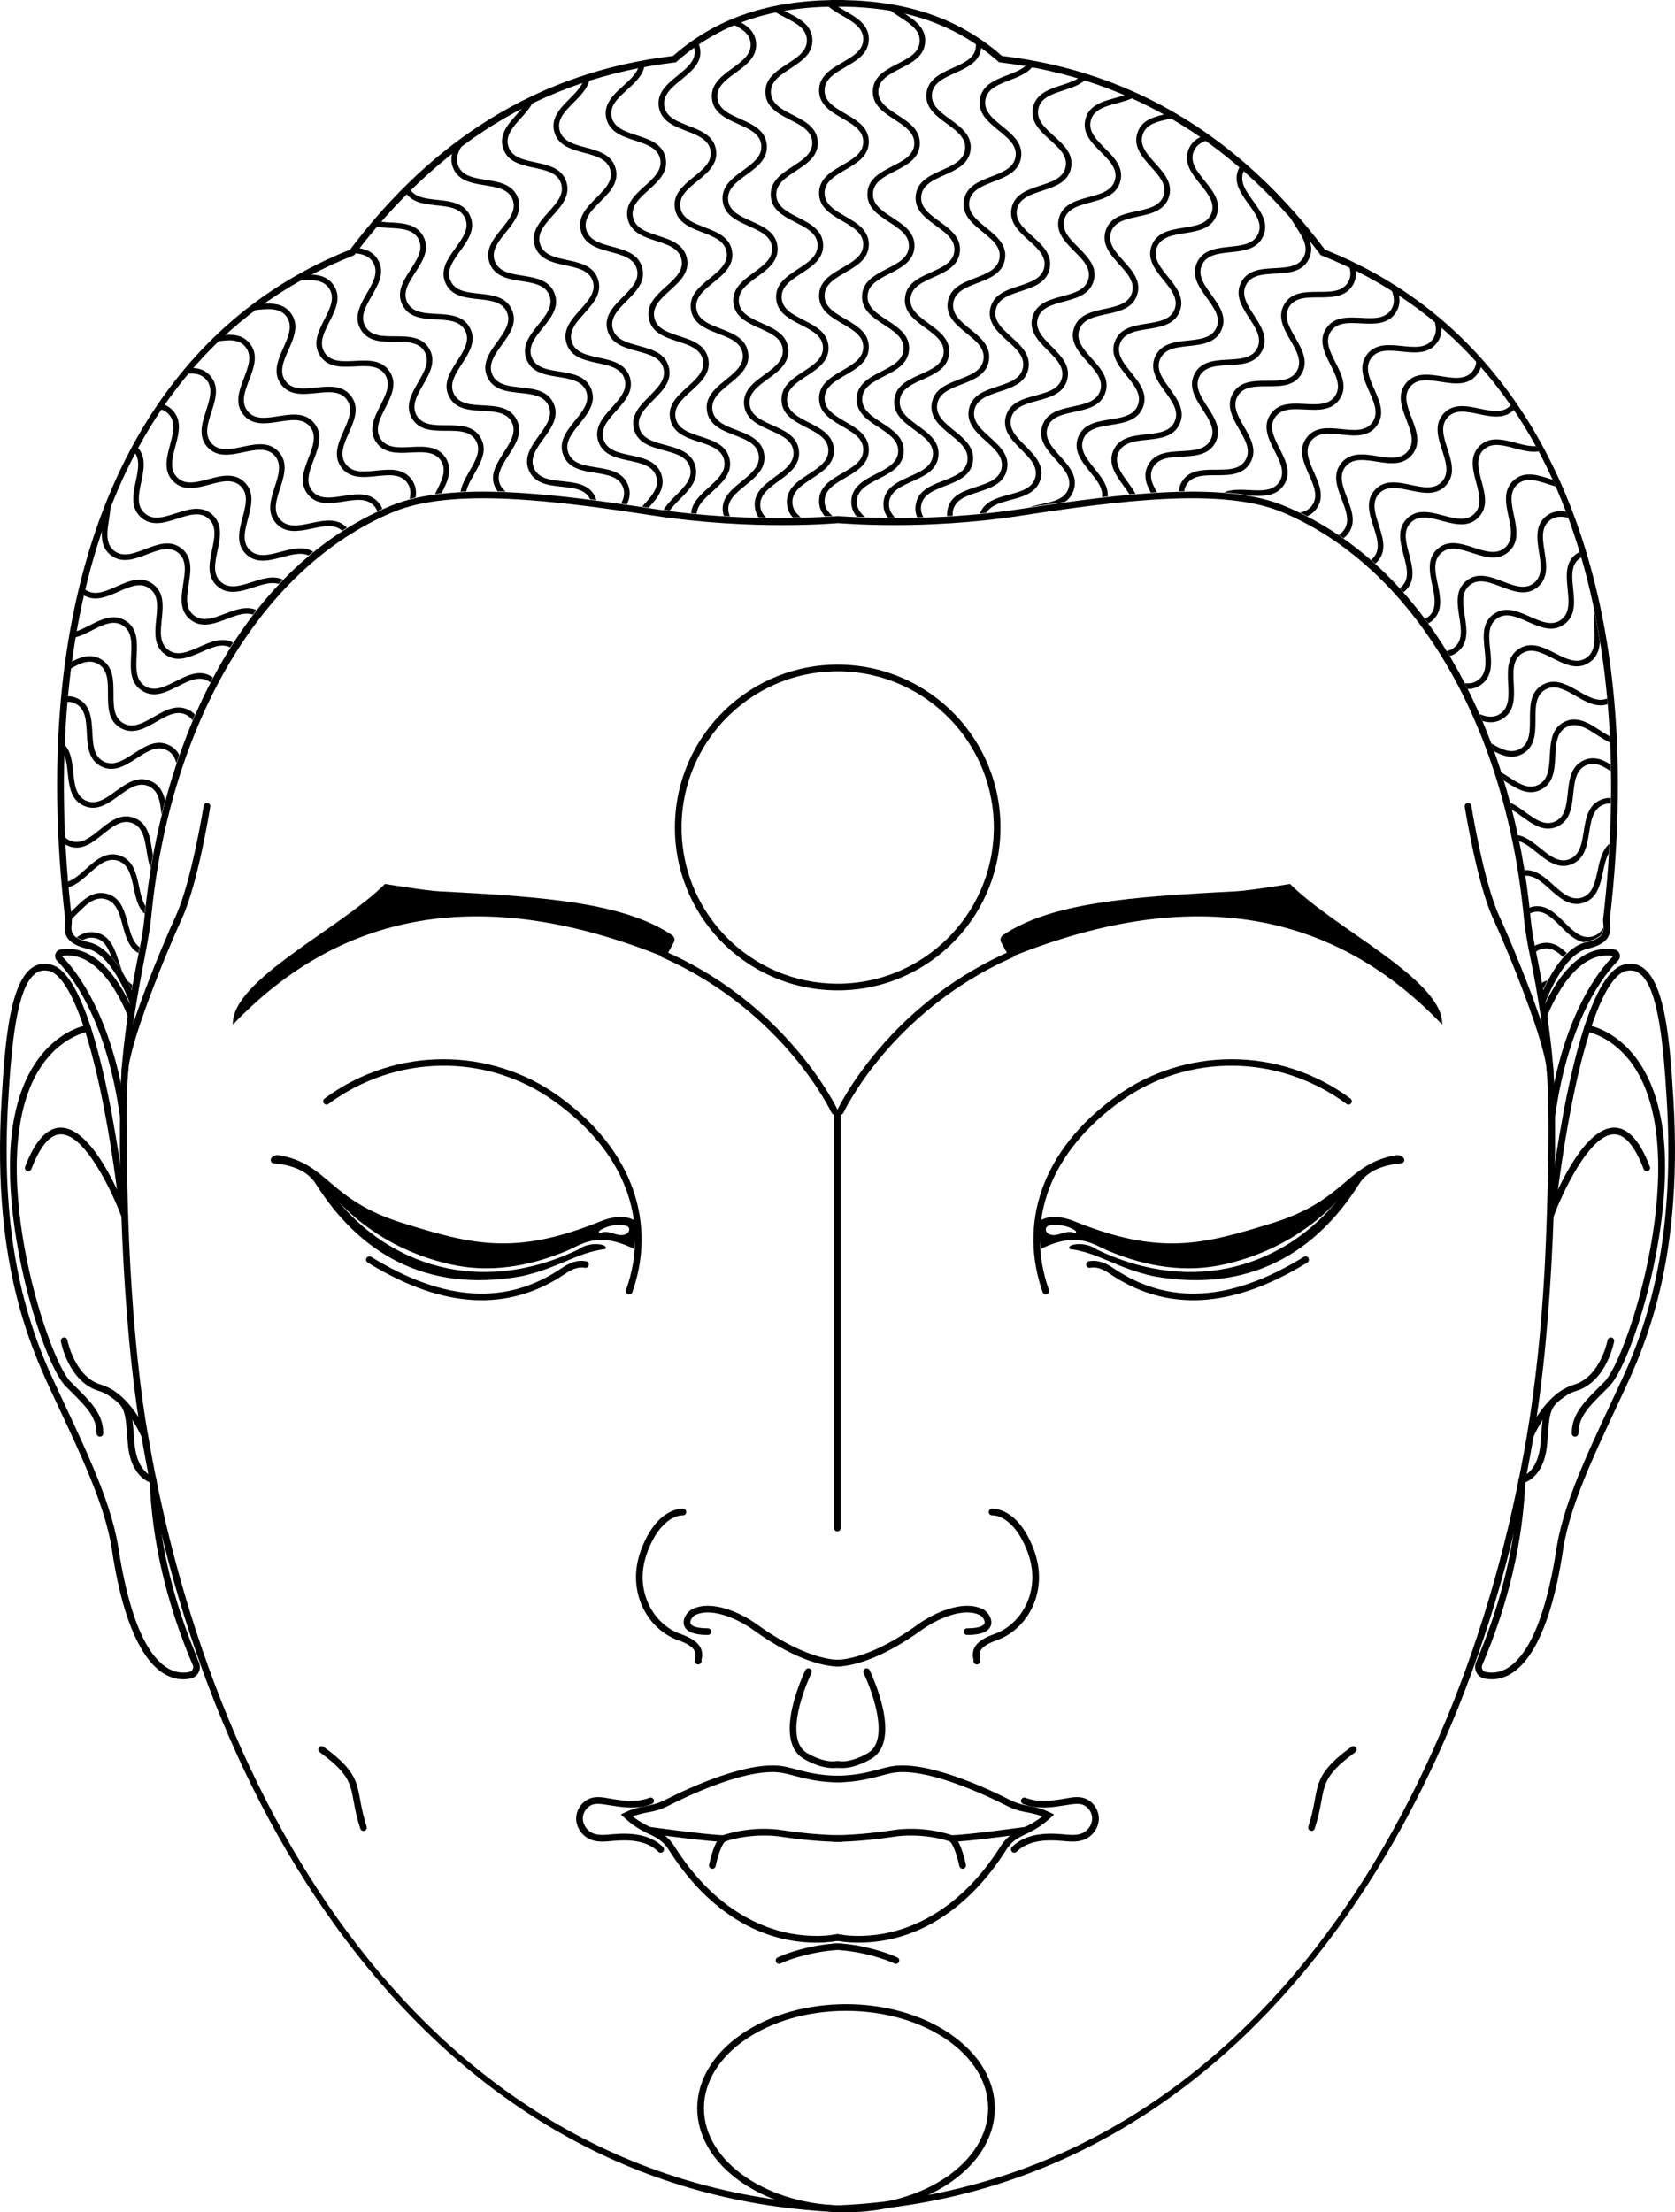 <?xml version="1.0" encoding="utf-8"?>
<!-- Generator: Adobe Illustrator 20.0.0, SVG Export Plug-In . SVG Version: 6.00 Build 0)  -->
<!DOCTYPE svg PUBLIC "-//W3C//DTD SVG 1.1//EN" "http://www.w3.org/Graphics/SVG/1.1/DTD/svg11.dtd">
<svg version="1.1" id="Layer_1" xmlns="http://www.w3.org/2000/svg" xmlns:xlink="http://www.w3.org/1999/xlink" x="0px" y="0px"
	 viewBox="0 0 3029.921 4000" enable-background="new 0 0 3029.921 4000" xml:space="preserve">
<g>
	<g>
		<path d="M1340.942,3945.562c-106.293-73.567-106.282-193.833,0-267.392c104.861-72.575,274.001-72.593,378.885,0
			c106.293,73.567,106.282,193.833,0,267.392C1614.966,4018.138,1445.826,4018.154,1340.942,3945.562z M1530.384,3635.821
			c-141.732,0-257.039,78.973-257.039,176.045c0,97.071,115.307,176.044,257.039,176.044s257.039-78.973,257.039-176.044
			C1787.423,3714.794,1672.116,3635.821,1530.384,3635.821z"/>
		<path d="M1515.091,945.891c0.03,0.01,0.05,0.01,0.06,0.01v-0.01H1515.091z M1523.244,3987.916
			C799.105,3959.669,387.935,3301.552,267.86,2595.277c0,0-27.99-143.056-36.036-396.442c0,0-2.46-66.229-2.882-180.791
			c0-167.547,37.677-288.767,44.691-361.079c34.248-353.037,201.976-633.229,437.739-731.225
			c106.521-44.269,290.574-21.115,469.959,6.396c181.446,27.819,333.568,13.756,333.568,13.756c0.02,0,0.04,0,0.06-0.01V933.21
			c-76.549,4.96-200.018,7.229-331.801-12.982c-181.072-27.772-367.013-51.086-476.406-5.613
			c-278.809,115.904-415.982,440.901-445.109,741.186c-4.572,47.096-10.404,59.381-23.314,134.534
			c-12.782-28.465-39.941-78.106-76.981-86.51c-43.545-9.874-29.519-26.608-31.497-43.516
			C72.37,1167.132,177.642,644.21,640.867,461.282c146.726-194.189,333.719-319.574,581.731-348.609
			c87.501-77.643,188.397-102.587,304.41-100.637l0.06-11.968c-117.345-1.577-222.292,24.09-309.631,101.079
			c-244.643,28.945-435.963,153.386-584.161,350.185c-326.254,130.102-483.386,438.497-520.775,789.19
			c-13.846,129.995-12.039,271.708,5.382,421.182c1.508,12.819-13.001,41.674,40.795,53.878c41.849,9.488,71.8,86.319,75.897,97.354
			c-10.274,65.07-14.79,119.793-14.79,124.232c-6.328,87.453-4.683,393.731,30.493,624.705
			c108.772,713.067,527.455,1398.737,1253.516,1437.219c11.585,0.745,11.954,0.564,22.33,0
			C1531.217,3996.031,1529.228,3988.133,1523.244,3987.916z"/>
		<path d="M1521.266,3525.366c-46.008,1.964-90.894,15.793-109.442,24.86c-3.044,1.43-6.609,0.129-8.032-2.842
			c-1.436-3.002-0.161-6.596,2.831-8.032c32.397-15.485,90.545-27.513,117.686-25.021
			C1529.156,3517.471,1527.142,3525.118,1521.266,3525.366z"/>
		<path d="M1522.561,3507.765c-8.65,2.262-25.79,4.739-45.574,4.739c-113.016,0-204.565-68.996-266.778-167.125
			c-21.341-33.63-44.396-22.167-87.002-64.701l7.601-3.705c30.214-14.692,43.586-8.05,72.865-22.853
			c44.108-22.34,153.45-72.884,216.144-59.962c26.102,5.405,51.169,16.607,101.199,16.607c6.827,0,8.349,9.645,1.878,11.748
			c-1,0.339-1.406,0.373-7.932,0.241c-46.621-0.691-74.158-11.956-97.574-16.798c-58.968-12.139-165.298,37.15-208.272,58.908
			c-28.249,14.326-36.545,8.901-64.521,19.408c30.931,24.852,55.056,21.954,75.786,54.661
			c66.308,104.573,144.042,141.733,197.578,154.484c35.531,8.463,71.256,8.627,97.002,3.675c2.661,0.512,6.436,1.144,11.195,1.717
			C1528.231,3502.13,1526.515,3506.715,1522.561,3507.765z"/>
		<path d="M1190.876,3348.118c-20.98-20.719-52.715-22.164-81.738-19.615c-13.83,1.248-27.356,2.858-40.294-2.202
			c-15.511-6.067-26.452-21.661-26.605-37.923c-0.159-16.782,11.627-32.877,27.413-37.439c10.592-3.061,21.576-1.126,31.676,0.687
			c24.587,4.389,50.505,7.921,73.387-1.091c3.096-1.219,6.592,0.302,7.813,3.399c1.219,3.095-0.303,6.593-3.398,7.813
			c-42.25,16.636-86.804-4.822-106.133,0.768c-10.775,3.114-18.819,14.184-18.709,25.75c0.107,11.286,8.075,22.564,18.946,26.815
			c10.406,4.071,22.958,2.465,34.85,1.422c32.781-2.882,67.388-0.531,91.258,23.045c2.368,2.338,2.391,6.152,0.053,8.519
			C1197.06,3350.431,1193.244,3350.458,1190.876,3348.118z"/>
		<path d="M1521.013,3324.228"/>
		<path d="M1414.164,3321.146c-36.964-5.719-78.784-0.235-103.924,9.107c-25.472,0-113.015-11.788-137.669-15.208
			c-3.296-0.458-5.596-3.5-5.139-6.796c0.458-3.296,3.506-5.587,6.796-5.139c1.074,0.149,106.316,14.717,133.904,15.087
			c7.699-2.684,53.405-17.385,107.873-8.959c39.974,6.185,79.115,8.966,105.009,8.966c3.295,0,5.984,2.651,6.022,5.956
			c0.037,3.327-2.629,6.055-5.956,6.093C1494.68,3330.253,1454.719,3327.42,1414.164,3321.146z"/>
		<path d="M1287.325,3378.819c-3.254-0.689-5.335-3.887-4.646-7.142c2.258-10.662,10.64-45.981,23.691-52.79
			c2.952-1.539,6.589-0.396,8.128,2.554c1.539,2.949,0.395,6.589-2.554,8.128c-5.401,2.818-13.396,25.338-17.476,44.604
			C1293.776,3377.441,1290.565,3379.506,1287.325,3378.819z"/>
		<path d="M1522.501,3195.021c-22.587,5.738-48.049-2.938-68.276-14.689c-58.145-33.787,0.12-155.308,2.631-160.458
			c1.456-2.992,5.06-4.237,8.053-2.781c2.992,1.456,4.237,5.06,2.781,8.052c-18.994,40.724-46.218,122.211-7.41,144.775
			c15.931,9.269,36.522,17.062,54.661,14.338c1,0,3.764,0.776,10.151,0.492C1528.577,3187.942,1527.16,3193.831,1522.501,3195.021z"
			/>
		<path d="M1516.233,3013.19c-16.683,0-69.938-5.596-154.378-66.625c-22.195-16.041-72.649-42.138-104.725-26.103
			c-3.473,1.738-9.486,9.139-8.267,14.302c0.522,2.212,4.35,9.428,31.678,9.428c3.327,0,6.024,2.697,6.024,6.024
			c0,3.327-2.697,6.024-6.024,6.024c-25.87,0-40.473-6.294-43.404-18.708c-2.889-12.234,7.806-24.447,14.604-27.846
			c37.174-18.582,91.142,8.3,117.172,27.112c96.675,69.872,150.806,64.231,151.341,64.171c3.28-0.401,6.301,1.931,6.72,5.219
			c0.418,3.289-1.885,6.294-5.17,6.729C1521.414,3012.969,1519.542,3013.19,1516.233,3013.19z"/>
		<path d="M1258.068,3006.933c-2.051-2.872-1.348-6.106-0.729-8.958c1.528-7.027,4.371-20.109-29.979-32.026
			c-55.523-19.265-95.582-88.013-67.937-162.906c28.867-78.202,74.505-75.36,76.43-75.205c3.316,0.273,5.783,3.182,5.51,6.498
			c-0.273,3.315-3.196,5.769-6.498,5.51c-0.031,0.001-9.574-0.495-22.049,7.278c-11.794,7.348-28.671,23.739-42.089,60.093
			c-25.289,68.507,11.384,130.28,60.583,147.349c39.394,13.667,40.896,31.746,37.804,45.969c-0.098,0.451-0.221,1.012-0.298,1.43
			C1270.422,3008.376,1261.927,3012.334,1258.068,3006.933z"/>
		<path d="M1504.177,2011.799c-0.271-0.578-22.217-46.825-70.717-104.261c-44.75-52.994-121.933-126.649-235.5-176.591
			c-3.045-1.339-4.429-4.894-3.09-7.94c1.339-3.045,4.897-4.428,7.939-3.089c92.243,40.564,174.307,102.119,240.142,180.186
			c49.478,58.673,71.238,104.661,72.14,106.59c1.409,3.014,0.108,6.6-2.905,8.01
			C1509.169,2016.113,1505.585,2014.81,1504.177,2011.799z"/>
		<path d="M421.235,1852.614c193.685-203.099,447.777-254.247,773.705-124.688c5.031,2,10.766-0.079,13.365-4.829l10.466-19.127
			c2.528-4.621,1.096-10.399-3.283-13.326c-87.058-58.167-227.355-69.158-420.743-79.004c-24.794-1.262-98.398-13.387-98.398-13.387
			C616.022,1679.246,417.888,1772.289,421.235,1852.614z"/>
		<path d="M1136.127,2340.242c-3.138-1.108-4.783-4.549-3.676-7.686c44.581-126.31-2.932-250.904-130.354-341.834
			c-121.933-87.012-285.868-84.887-407.932,5.297c-2.674,1.978-6.448,1.411-8.426-1.266c-1.977-2.676-1.41-6.448,1.266-8.426
			c130.135-96.147,301.057-91.785,422.091-5.412c140.266,100.094,177.49,234.462,134.717,355.651
			C1142.71,2339.692,1139.281,2341.353,1136.127,2340.242z"/>
		<path d="M665.075,2282.795c-2.833-1.744-3.716-5.455-1.972-8.288c1.743-2.833,5.455-3.717,8.288-1.972
			c132.203,81.385,245.016,88.003,344.879,20.226c10.899-7.397,25.742-15.479,43.905-12.331c3.279,0.569,5.475,3.688,4.907,6.966
			c-0.57,3.279-3.686,5.472-6.966,4.906c-11.006-1.912-21.495,1.21-35.08,10.429C906.655,2381.718,783.356,2355.61,665.075,2282.795
			z"/>
		<path d="M817.838,2286.702c84.006,18.073,158.557-4.939,206.669-24.767c27.612-11.379,55.725-36.983,122.997-3.514
			c0,0,4.686-29.787-1.255-52.713c-16.527-8.636-38.136-6.291-60.495,2.761c-154.374,62.503-232.617,41.573-356.441,3.263
			c-136.301-42.17-133.592-106.813-224.177-122.979c-4.031-0.719-8.259,0.062-11.6,2.428c-6.406,4.535-3.94,11.573,1.252,12.062
			c39.39,3.709,63.583,16.9,76.386,37.202c77.564,122.997,197.02,198.456,372.004,167.176
			c68.778-15.228,99.904-43.007,151.613-49.199c8.207-8.694-27.465-15.206-49.199,1.004
			c-180.27,86.042-342.688,25.129-435.472-89.642C616.34,2177.266,686.303,2258.403,817.838,2286.702z M1083.506,2226.571
			c0.944-2.192,5.336-3.94,7.333-4.953c19.723-10.009,41.766-7.205,45.579-3.315c3.18,3.244,2.428,10.045-4.629,13.277
			c-13.521,6.192-28.792-7.833-42.672-3.252C1087.535,2228.85,1081.965,2230.151,1083.506,2226.571z"/>
		<path d="M651.803,3306.37c-23.504-71.218-0.076-84.838-73.464-138.255c-2.69-1.957-3.283-5.725-1.325-8.416
			c1.957-2.69,5.724-3.284,8.416-1.324c77.805,56.632,54.802,74.494,77.814,144.219c1.043,3.16-0.673,6.567-3.832,7.609
			C656.233,3311.25,652.84,3309.513,651.803,3306.37z"/>
		<path d="M225.51,1943.403c-3.324-0.161-5.887-2.986-5.726-6.309c2.8-57.782,74.023-228.72,98.254-281.127
			c28.109-60.792,50.173-197.854,50.392-199.232c0.524-3.287,3.617-5.523,6.897-5.001c3.286,0.524,5.525,3.612,5.001,6.897
			c-0.907,5.692-22.551,140.1-51.353,202.392c-27.532,59.547-94.591,223.726-97.155,276.653
			C231.656,1941.022,228.806,1943.566,225.51,1943.403z"/>
		<path d="M216.953,2018.873c-10.81-77.304-30.297-144.606-57.919-200.039c-22.472-45.097-44.622-70.527-55.825-81.672
			c-6.96-6.925-3.196-18.857,6.483-20.518c35.624-6.116,70.055,12.525,99.557,53.909c21.689,30.425,33.051,62.068,33.524,63.4
			c1.113,3.135-0.526,6.58-3.661,7.693c-3.136,1.111-6.58-0.527-7.693-3.661c-0.478-1.341-44.498-122.366-119.689-109.465
			c-0.029,0.009-0.047,0.067-0.044,0.096c11.748,11.671,34.892,38.206,58.132,84.845c28.204,56.599,48.077,125.148,59.068,203.743
			c0.461,3.296-1.838,6.34-5.132,6.801C220.435,2024.465,217.412,2022.151,216.953,2018.873z"/>
		<path d="M220.15,2200.887c-15.544-42.095-65.279-149.948-109.992-149.948c-19.635,0-37.618,21.146-53.453,62.86
			c-1.182,3.11-4.659,4.677-7.771,3.494c-3.11-1.181-4.674-4.66-3.494-7.771c39.331-103.604,95.793-87.177,149.922,9.495
			c21.506,38.406,35.948,77.31,36.091,77.698c1.152,3.121-0.444,6.585-3.565,7.738
			C224.774,2205.602,221.304,2204.014,220.15,2200.887z"/>
		<path d="M180.747,2597.625c-3.327,0-6.024-2.697-6.024-6.024c0-32.18-22.646-51.782-55.617-84.767
			c-41.134-41.133-119.278-290.649-97.373-461.047c6.676-51.933,21.918-95.044,45.3-128.138
			c39.741-56.242,88.664-63.862,90.727-64.159c3.296-0.473,6.347,1.813,6.821,5.105c0.474,3.29-1.806,6.341-5.094,6.82
			c-0.732,0.113-46.375,7.608-82.9,59.594c-111.549,158.771,8.102,530.372,51.037,573.307c33.837,33.824,59.147,55.86,59.147,93.285
			C186.771,2594.927,184.073,2597.625,180.747,2597.625z"/>
		<path d="M256.353,2598.578c-0.283-0.687-29.005-69.154-77.325-83.536c-54.623-16.258-68.389-86.686-68.948-89.676
			c-0.612-3.271,1.543-6.418,4.813-7.03c3.271-0.619,6.418,1.543,7.029,4.813c0.177,0.927,13.113,66.227,60.543,80.343
			c53.864,16.034,83.783,87.469,85.03,90.501c1.266,3.078-0.203,6.598-3.28,7.863
			C261.139,2603.124,257.619,2601.655,256.353,2598.578z"/>
		<path d="M275.56,2681.707c-1.618-0.315-39.7-8.456-44.472-72.927c-4.486-60.545-4.233-65-34.933-86.092
			c-2.743-1.884-3.438-5.634-1.554-8.377c1.884-2.742,5.634-3.438,8.377-1.554c35.528,24.408,35.66,34.682,40.126,95.133
			c4.053,54.745,33.562,61.731,34.816,62.002c3.266,0.635,5.369,3.793,4.734,7.059
			C282.021,2680.202,278.843,2682.342,275.56,2681.707z"/>
		<path d="M291.86,3023.066c-41.911-29.65-73.069-107.694-90.107-225.707c-12.657-75.54-52.629-160.936-94.946-251.337
			C63.205,2452.875-16.11,2300.778,2.888,1987.462c7.066-116.508,16.929-258.617,87.573-243.828
			c83.301,16.068,128.29,362.047,138.435,447.005c0.394,3.303-1.964,6.301-5.267,6.696c-3.311,0.389-6.303-1.963-6.697-5.268
			c-14.863-124.467-34.564-230.895-56.976-307.778c-30.9-106.003-58.292-126.224-71.871-128.844
			c-9.485-1.986-17.503-0.305-24.609,5.118c-33.627,25.665-42.698,130.954-48.561,227.628
			c-12.059,198.857,13.08,358.315,79.114,501.824c51.042,110.917,104.377,214.342,119.618,305.418
			c9.794,63.896,32.036,180.206,85.171,217.796c13.561,9.594,28.131,12.926,43.308,9.916c5.169-1.026,8.373-6.133,7.106-11.16
			c-48.113-112.631-74.541-225.673-78.541-335.974c-0.121-3.325,2.477-6.118,5.802-6.239c3.357-0.134,6.118,2.477,6.239,5.802
			c6.357,175.271,68.265,305.53,77.991,332.754c3.439,11.909-4.085,24.221-16.25,26.635
			C325.586,3038.717,307.92,3034.427,291.86,3023.066z"/>
		<path d="M2912.037,1661.704c17.42-149.474,19.228-291.187,5.382-421.182c-37.325-350.099-194.207-658.962-520.775-789.19
			c-148.198-196.8-339.518-321.241-584.161-350.185C1724.6,23.679,1619.292-1.497,1502.851,0.068l0.06,11.968
			c116.004-1.95,216.91,22.991,304.41,100.637c247.966,29.028,434.978,154.383,581.731,348.609
			c463.357,183.001,568.476,706.037,511.015,1199.026c-1.98,16.924,12.039,33.644-31.497,43.516
			c-37.04,8.404-64.199,58.045-76.981,86.51c-12.905-75.124-18.744-87.454-23.314-134.534
			c-29.184-300.874-166.64-625.423-445.109-741.186c-109.392-45.474-295.333-22.16-476.405,5.613
			c-131.783,20.212-255.252,17.943-331.801,12.982v12.671c0.019,0,0.032,0,0.05,0c0.03,0.01,0.05,0.01,0.08,0.01
			c8.898,0,152.291,14.026,333.498-13.756c179.385-27.511,363.439-50.665,469.959-6.396
			c235.763,97.996,403.491,378.188,437.739,731.225c5.848,60.305,17.444,85.133,32.361,192.739
			c12.077,87.123,15.746,149.741,9.468,348.579c-1.008,9.061-3.098,203.054-36.025,396.814c-0.02,0.06-0.03,0.121-0.03,0.181
			c-120.141,706.628-532.578,1365.94-1255.384,1392.639c-6.364,0.231-7.71,8.761-2.882,11.175
			c0.788,0.051,10.432,0.542,11.225,0.542c729.568-31.532,1154.588-716.445,1264.621-1437.761
			c34.982-229.692,36.9-536.161,30.493-624.705c0-1-3.139-50.517-14.79-124.232c4.097-11.035,34.048-87.865,75.897-97.354
			C2925.046,1703.376,2910.53,1674.516,2912.037,1661.704z"/>
		<path d="M1618.097,3550.227c-9.447-4.618-54.198-22.502-109.442-24.86c-5.877-0.249-7.89-7.896-3.042-11.035
			c30.828-2.83,89.401,11.502,117.686,25.021C1630.371,3542.748,1625.413,3553.663,1618.097,3550.227z"/>
		<path d="M1906.714,3280.677c-42.554,42.483-65.665,31.078-87.002,64.701c-62.362,98.365-153.974,167.125-266.778,167.125
			c-20.027,0-37.177-2.543-45.574-4.739c-3.951-1.05-5.671-5.634-3.594-8.956c4.759-0.573,8.534-1.205,11.195-1.717
			c25.682,4.94,61.33,4.822,97.002-3.675c53.536-12.751,131.271-49.912,197.579-154.484c20.727-32.701,44.87-29.821,75.786-54.661
			c-27.993-10.514-36.265-5.079-64.521-19.408c-42.974-21.758-149.304-71.047-208.272-58.908
			c-24.769,5.122-52.023,16.858-103.629,16.858c-3.31,0-6.024-2.678-6.024-6.024c0-3.323,2.701-6.024,6.024-6.024
			c50.028,0,75.113-11.206,101.199-16.607c62.693-12.922,172.035,37.622,216.144,59.962c29.229,14.778,42.679,8.175,72.864,22.853
			L1906.714,3280.677z"/>
		<path d="M1839.045,3348.118c20.98-20.719,52.715-22.164,81.738-19.615c13.83,1.248,27.356,2.858,40.294-2.202
			c15.511-6.067,26.452-21.661,26.606-37.923c0.159-16.782-11.627-32.877-27.414-37.439c-10.592-3.061-21.576-1.126-31.676,0.687
			c-24.587,4.389-50.505,7.921-73.387-1.091c-3.097-1.219-6.592,0.302-7.813,3.399c-1.219,3.095,0.303,6.593,3.398,7.813
			c42.25,16.636,86.804-4.822,106.133,0.768c10.775,3.114,18.819,14.184,18.709,25.75c-0.107,11.286-8.075,22.564-18.946,26.815
			c-10.406,4.071-22.958,2.465-34.85,1.422c-32.781-2.882-67.388-0.531-91.259,23.045c-2.368,2.338-2.391,6.152-0.053,8.519
			C1832.861,3350.431,1836.677,3350.458,1839.045,3348.118z"/>
		<path d="M1508.908,3324.228"/>
		<path d="M1615.756,3321.146c36.964-5.719,78.784-0.235,103.924,9.107c25.472,0,113.015-11.788,137.669-15.208
			c3.296-0.458,5.596-3.5,5.139-6.796c-0.458-3.296-3.506-5.587-6.796-5.139c-1.074,0.149-106.316,14.717-133.905,15.087
			c-7.699-2.684-53.405-17.385-107.872-8.959c-39.974,6.185-79.115,8.966-105.009,8.966c-3.295,0-5.984,2.651-6.022,5.956
			c-0.037,3.327,2.629,6.055,5.956,6.093C1535.241,3330.253,1575.202,3327.42,1615.756,3321.146z"/>
		<path d="M1742.595,3378.819c3.254-0.689,5.335-3.887,4.646-7.142c-2.258-10.662-10.64-45.981-23.69-52.79
			c-2.952-1.539-6.589-0.396-8.128,2.554c-1.539,2.949-0.395,6.589,2.554,8.128c5.401,2.818,13.396,25.338,17.476,44.604
			C1736.145,3377.441,1739.356,3379.506,1742.595,3378.819z"/>
		<path d="M1575.696,3180.332c-20.152,11.707-45.636,20.441-68.276,14.689c-4.659-1.19-6.076-7.079-2.591-10.271
			c6.386,0.284,9.151-0.492,10.151-0.492c18.149,2.725,38.747-5.079,54.661-14.338c38.794-22.556,11.608-104.001-7.41-144.775
			c-1.456-2.992-0.211-6.597,2.781-8.052c2.992-1.456,6.597-0.211,8.053,2.781
			C1575.575,3025.024,1633.841,3146.545,1575.696,3180.332z"/>
		<path d="M1513.688,3013.19c16.683,0,69.938-5.596,154.378-66.625c22.195-16.041,72.649-42.138,104.725-26.103
			c3.473,1.738,9.486,9.139,8.267,14.302c-0.522,2.212-4.35,9.428-31.678,9.428c-3.327,0-6.024,2.697-6.024,6.024
			c0,3.327,2.698,6.024,6.024,6.024c25.87,0,40.473-6.294,43.404-18.708c2.889-12.234-7.806-24.447-14.604-27.846
			c-37.174-18.582-91.142,8.3-117.172,27.112c-96.675,69.872-150.806,64.231-151.341,64.171c-3.28-0.401-6.301,1.931-6.72,5.219
			c-0.418,3.289,1.885,6.294,5.17,6.729C1508.507,3012.969,1510.378,3013.19,1513.688,3013.19z"/>
		<path d="M1771.853,3006.933c2.051-2.872,1.348-6.106,0.729-8.958c-1.528-7.027-4.371-20.109,29.98-32.026
			c55.522-19.265,95.582-88.013,67.937-162.906c-28.867-78.202-74.505-75.36-76.43-75.205c-3.316,0.273-5.783,3.182-5.51,6.498
			c0.273,3.315,3.197,5.769,6.498,5.51c0.031,0.001,9.574-0.495,22.049,7.278c11.794,7.348,28.671,23.739,42.089,60.093
			c25.288,68.507-11.384,130.28-60.583,147.349c-39.394,13.667-40.896,31.746-37.804,45.969c0.098,0.451,0.221,1.012,0.298,1.43
			C1759.499,3008.376,1767.993,3012.334,1771.853,3006.933z"/>
		<path d="M1525.744,2011.799c0.271-0.578,22.217-46.825,70.718-104.261c44.75-52.994,121.933-126.649,235.5-176.591
			c3.046-1.339,4.429-4.894,3.09-7.94c-1.339-3.045-4.897-4.428-7.939-3.089c-92.243,40.564-174.307,102.119-240.142,180.186
			c-49.478,58.673-71.238,104.661-72.14,106.59c-1.409,3.014-0.108,6.6,2.905,8.01
			C1520.752,2016.113,1524.336,2014.81,1525.744,2011.799z"/>
		<path d="M2608.686,1852.614c-193.685-203.099-447.777-254.247-773.705-124.688c-5.031,2-10.766-0.079-13.365-4.829l-10.466-19.127
			c-2.528-4.621-1.096-10.399,3.283-13.326c87.058-58.167,227.355-69.158,420.743-79.004c24.794-1.262,98.398-13.387,98.398-13.387
			C2413.899,1679.246,2612.033,1772.289,2608.686,1852.614z"/>
		<path d="M1893.793,2340.242c3.138-1.108,4.783-4.549,3.676-7.686c-44.581-126.31,2.932-250.904,130.354-341.834
			c121.933-87.012,285.868-84.887,407.932,5.297c2.674,1.978,6.448,1.411,8.426-1.266c1.977-2.676,1.41-6.448-1.266-8.426
			c-130.135-96.147-301.057-91.785-422.091-5.412c-140.266,100.094-177.49,234.462-134.717,355.651
			C1887.211,2339.692,1890.64,2341.353,1893.793,2340.242z"/>
		<path d="M2364.845,2282.795c2.833-1.744,3.716-5.455,1.972-8.288c-1.743-2.833-5.455-3.717-8.288-1.972
			c-132.203,81.385-245.016,88.003-344.879,20.226c-10.899-7.397-25.742-15.479-43.905-12.331c-3.279,0.569-5.475,3.688-4.906,6.966
			c0.57,3.279,3.686,5.472,6.966,4.906c11.006-1.912,21.495,1.21,35.08,10.429
			C2123.265,2381.718,2246.564,2355.61,2364.845,2282.795z"/>
		<path d="M2419.801,2169.783c-92.784,114.771-255.202,175.684-435.472,89.642c-21.794-16.255-57.389-9.68-49.199-1.004
			c51.709,6.192,82.835,33.971,151.613,49.199c174.984,31.28,294.44-44.178,372.004-167.176
			c12.802-20.302,36.996-33.492,76.386-37.202c5.226-0.492,7.625-7.55,1.252-12.062c-3.342-2.366-7.569-3.147-11.6-2.428
			c-90.584,16.166-87.876,80.809-224.177,122.979c-123.823,38.31-202.067,59.24-356.441-3.263
			c-22.359-9.052-43.967-11.397-60.495-2.761c-5.941,22.926-1.255,52.713-1.255,52.713c67.272-33.469,95.385-7.865,122.997,3.514
			c48.111,19.828,122.662,42.84,206.669,24.767C2343.618,2258.403,2413.58,2177.266,2419.801,2169.783z M1940.803,2228.327
			c-13.888-4.584-29.142,9.449-42.672,3.252c-7.067-3.237-7.8-10.042-4.629-13.277c1.579-1.611,3.911-2.189,6.133-2.577
			c24.532-4.289,45.532,7.95,46.779,10.845C1947.956,2230.151,1942.386,2228.85,1940.803,2228.327z"/>
		<path d="M2378.118,3306.37c23.504-71.218,0.076-84.838,73.464-138.255c2.69-1.957,3.283-5.725,1.325-8.416
			c-1.957-2.69-5.724-3.284-8.416-1.324c-77.804,56.632-54.802,74.494-77.813,144.219c-1.043,3.16,0.673,6.567,3.832,7.609
			C2373.688,3311.25,2377.081,3309.513,2378.118,3306.37z"/>
		<path d="M2804.41,1943.403c3.324-0.161,5.887-2.986,5.726-6.309c-2.8-57.782-74.023-228.72-98.253-281.127
			c-28.109-60.792-50.173-197.854-50.392-199.232c-0.523-3.287-3.617-5.523-6.897-5.001c-3.286,0.524-5.525,3.612-5.001,6.897
			c0.907,5.692,22.551,140.1,51.353,202.392c27.532,59.547,94.591,223.726,97.156,276.653
			C2798.264,1941.022,2801.115,1943.566,2804.41,1943.403z"/>
		<path d="M2812.967,2018.873c10.81-77.304,30.297-144.606,57.919-200.039c22.472-45.097,44.622-70.527,55.825-81.672
			c6.96-6.925,3.196-18.857-6.483-20.518c-35.625-6.116-70.055,12.525-99.557,53.909c-21.689,30.425-33.051,62.068-33.524,63.4
			c-1.113,3.135,0.525,6.58,3.661,7.693c3.136,1.111,6.58-0.527,7.693-3.661c0.478-1.341,44.498-122.366,119.689-109.465
			c0.029,0.009,0.047,0.067,0.044,0.096c-11.748,11.671-34.892,38.206-58.133,84.845c-28.204,56.599-48.077,125.148-59.068,203.743
			c-0.461,3.296,1.838,6.34,5.132,6.801C2809.486,2024.465,2812.509,2022.151,2812.967,2018.873z"/>
		<path d="M2809.771,2200.887c15.543-42.095,65.279-149.948,109.992-149.948c19.635,0,37.618,21.146,53.453,62.86
			c1.181,3.11,4.659,4.677,7.771,3.494c3.11-1.181,4.674-4.66,3.493-7.771c-39.331-103.604-95.793-87.177-149.922,9.495
			c-21.506,38.406-35.948,77.31-36.091,77.698c-1.152,3.121,0.444,6.585,3.565,7.738
			C2805.147,2205.602,2808.616,2204.014,2809.771,2200.887z"/>
		<path d="M2849.174,2597.625c3.327,0,6.024-2.697,6.024-6.024c0-32.18,22.646-51.782,55.617-84.767
			c41.134-41.133,119.278-290.649,97.373-461.047c-6.677-51.933-21.918-95.044-45.3-128.138
			c-39.741-56.242-88.664-63.862-90.727-64.159c-3.296-0.473-6.347,1.813-6.821,5.105c-0.474,3.29,1.806,6.341,5.094,6.82
			c0.732,0.113,46.375,7.608,82.9,59.594c111.549,158.771-8.103,530.372-51.037,573.307c-33.837,33.824-59.147,55.86-59.147,93.285
			C2843.15,2594.927,2845.847,2597.625,2849.174,2597.625z"/>
		<path d="M2773.568,2598.578c0.283-0.687,29.005-69.154,77.325-83.536c54.623-16.258,68.389-86.686,68.948-89.676
			c0.612-3.271-1.543-6.418-4.813-7.03c-3.271-0.619-6.418,1.543-7.03,4.813c-0.177,0.927-13.113,66.227-60.542,80.343
			c-53.864,16.034-83.783,87.469-85.03,90.501c-1.266,3.078,0.203,6.598,3.28,7.863
			C2768.781,2603.124,2772.302,2601.655,2773.568,2598.578z"/>
		<path d="M2754.36,2681.707c1.618-0.315,39.699-8.456,44.472-72.927c4.486-60.545,4.233-65,34.933-86.092
			c2.743-1.884,3.438-5.634,1.554-8.377c-1.884-2.742-5.634-3.438-8.377-1.554c-35.528,24.408-35.66,34.682-40.126,95.133
			c-4.052,54.745-33.563,61.731-34.816,62.002c-3.266,0.635-5.369,3.793-4.734,7.059
			C2747.899,2680.202,2751.078,2682.342,2754.36,2681.707z"/>
		<path d="M2738.061,3023.066c41.911-29.65,73.069-107.694,90.107-225.707c12.656-75.54,52.629-160.936,94.946-251.337
			c43.601-93.147,122.916-245.243,103.918-558.559c-7.066-116.508-16.929-258.617-87.573-243.828
			c-83.301,16.068-128.29,362.047-138.436,447.005c-0.394,3.303,1.964,6.301,5.267,6.696c3.311,0.389,6.303-1.963,6.697-5.268
			c14.863-124.467,34.565-230.895,56.977-307.778c30.9-106.003,58.292-126.224,71.87-128.844c9.485-1.986,17.503-0.305,24.609,5.118
			c33.627,25.665,42.698,130.954,48.561,227.628c12.059,198.857-13.08,358.315-79.114,501.824
			c-51.042,110.917-104.377,214.342-119.618,305.418c-9.794,63.896-32.036,180.206-85.171,217.796
			c-13.561,9.594-28.131,12.926-43.308,9.916c-5.169-1.026-8.373-6.133-7.106-11.16c48.114-112.631,74.541-225.673,78.541-335.974
			c0.121-3.325-2.477-6.118-5.802-6.239c-3.357-0.134-6.118,2.477-6.239,5.802c-6.357,175.271-68.265,305.53-77.991,332.754
			c-3.439,11.909,4.085,24.221,16.25,26.635C2704.334,3038.717,2722,3034.427,2738.061,3023.066z"/>
		<path d="M1509.516,1790.631c-162.727-3.211-291.827-137.49-288.617-300.233c3.212-162.743,137.49-291.805,300.233-288.616
			c162.726,3.211,291.827,137.49,288.617,300.233C1806.54,1664.595,1672.419,1793.839,1509.516,1790.631z M1319.592,1292.596
			c-112.535,108.179-116.07,286.797-7.879,399.343c53.603,55.761,126.214,86.701,203.691,86.701
			c153.174,0.01,279.262-123.041,282.297-276.863c3.071-155.704-121.104-284.878-276.807-287.949
			C1447.85,1212.382,1375.667,1238.69,1319.592,1292.596z"/>
		<g>
			<path d="M1514.722,2768.886c-3.327,0-6.024-2.697-6.024-6.024v-748.157c0-3.327,2.697-6.024,6.024-6.024s6.024,2.697,6.024,6.024
				v748.157C1520.746,2766.188,1518.049,2768.886,1514.722,2768.886z"/>
		</g>
	</g>
	<g>
		<path d="M1663.563,75.146c-2.222,42.404-82.124,38.43-84.748,88.499c-2.624,50.07,77.254,54.468,75.032,96.874
			c-2.222,42.404-82.123,38.432-84.747,88.501c-2.624,50.072,77.254,54.467,75.032,96.875c-2.222,42.403-82.124,38.432-84.748,88.5
			c-2.624,50.073,77.255,54.47,75.033,96.877c-2.222,42.401-82.124,38.435-84.748,88.501c-2.624,50.072,77.256,54.469,75.032,96.875
			c-2.222,42.401-82.122,38.436-84.748,88.503c-0.622,11.87,3.391,21.159,9.849,29.009c4.736,0.202,9.596,0.388,14.561,0.556
			c-8.985-7.884-15.061-16.887-14.424-29.042c2.224-42.408,82.124-38.432,84.748-88.503c2.624-50.072-77.254-54.468-75.032-96.875
			c2.222-42.404,82.124-38.432,84.748-88.501c2.624-50.07-77.255-54.47-75.033-96.877c2.222-42.405,82.124-38.43,84.748-88.5
			c2.624-50.07-77.254-54.467-75.032-96.875c2.222-42.4,82.123-38.435,84.747-88.501c2.624-50.071-77.254-54.468-75.032-96.874
			c2.222-42.402,82.124-38.431,84.748-88.499c1.347-25.692-18.982-39.316-38.947-52.345c-8.089-1.839-16.266-3.453-24.53-4.856
			C1632.925,36.547,1664.985,48.016,1663.563,75.146z"/>
		<path d="M1618.655,935.674c-7.151-7.707-11.584-16.343-10.438-27.252c4.438-42.229,84.023-34.083,89.264-83.947
			c5.241-49.866-74.298-58.436-69.86-100.669c4.44-42.232,84.023-34.081,89.264-83.944c5.241-49.868-74.297-58.438-69.859-100.671
			c4.438-42.229,84.023-34.081,89.264-83.944c5.241-49.866-74.299-58.434-69.86-100.669c4.44-42.23,84.023-34.081,89.264-83.944
			c5.241-49.863-74.298-58.436-69.86-100.667c4.436-42.189,83.866-34.093,89.245-83.8c-3.262-2.353-6.541-4.639-9.838-6.865
			c3.629,47.929-83.896,37.728-89.353,89.62c-5.241,49.867,74.299,58.434,69.86,100.667c-4.438,42.23-84.023,34.082-89.264,83.945
			c-5.241,49.865,74.298,58.435,69.86,100.669c-4.438,42.227-84.023,34.082-89.264,83.943
			c-5.241,49.867,74.299,58.436,69.859,100.671c-4.437,42.225-84.023,34.085-89.264,83.944
			c-5.241,49.866,74.298,58.436,69.86,100.669c-4.437,42.23-84.023,34.084-89.264,83.947c-1.179,11.219,1.93,20.337,7.411,28.227
			C1609.952,935.644,1614.273,935.668,1618.655,935.674z"/>
		<path d="M1666.27,914.218c6.643-41.938,85.693-29.642,93.535-79.16c7.843-49.524-71.14-62.246-64.496-104.188
			c6.643-41.936,85.693-29.642,93.535-79.158c7.843-49.525-71.139-62.246-64.495-104.189c6.643-41.935,85.692-29.642,93.534-79.157
			c7.843-49.522-71.14-62.247-64.496-104.187c6.643-41.94,85.693-29.638,93.535-79.158c7.843-49.523-71.14-62.244-64.496-104.186
			c5.593-35.305,62.539-32.179,85.058-59.877c-3.947-0.744-7.909-1.463-11.888-2.155c-23.394,20.8-76.682,20.282-83.046,60.467
			c-7.843,49.522,71.14,62.245,64.496,104.186c-6.643,41.935-85.693,29.642-93.535,79.158
			c-7.843,49.524,71.14,62.244,64.496,104.187c-6.643,41.936-85.69,29.64-93.534,79.157c-7.843,49.524,71.139,62.247,64.495,104.189
			c-6.641,41.938-85.691,29.638-93.535,79.158c-7.843,49.523,71.14,62.247,64.496,104.188c-6.643,41.937-85.693,29.642-93.535,79.16
			c-1.347,8.506-0.126,15.916,2.773,22.582c3.683-0.085,7.393-0.183,11.133-0.295
			C1666.747,928.757,1665.038,921.998,1666.27,914.218z"/>
		<path d="M1723.94,923.043c8.83-41.533,87.127-25.117,97.55-74.156c10.424-49.045-67.783-65.883-58.954-107.421
			c8.829-41.536,87.125-25.111,97.549-74.154c10.426-49.045-67.783-65.884-58.954-107.422c8.828-41.534,87.125-25.113,97.549-74.153
			c10.426-49.045-67.783-65.882-58.954-107.419c8.828-41.535,87.125-25.113,97.549-74.154
			c10.424-49.044-67.783-65.883-58.954-107.419c7.091-33.36,58.976-29.323,84.554-51.865c-3.929-1.245-7.872-2.468-11.837-3.656
			c-25.738,16.741-74.435,15.504-82.499,53.443c-10.424,49.043,67.783,65.883,58.954,107.419
			c-8.828,41.531-87.126,25.115-97.549,74.154c-10.424,49.044,67.783,65.882,58.954,107.419
			c-8.828,41.531-87.126,25.115-97.549,74.153c-10.424,49.045,67.783,65.884,58.954,107.422
			c-8.828,41.531-87.126,25.115-97.549,74.154c-10.426,49.045,67.783,65.882,58.954,107.421
			c-8.829,41.537-87.124,25.111-97.55,74.156c-0.907,4.267-1.131,8.284-0.813,12.1c3.333-0.191,6.684-0.394,10.05-0.609
			C1723.095,929.453,1723.242,926.328,1723.94,923.043z"/>
		<path d="M1772.62,928.495c3.846-0.375,7.707-0.767,11.581-1.177c18.057-30.976,86.072-16.264,98.166-61.394
			c12.977-48.43-64.242-69.341-53.252-110.358c10.991-41.015,88.32-20.519,101.297-68.947
			c12.977-48.432-64.243-69.341-53.251-110.36c10.988-41.011,88.32-20.52,101.296-68.946c12.977-48.433-64.243-69.34-53.253-110.358
			c10.991-41.016,88.32-20.518,101.297-68.947c12.977-48.43-64.243-69.34-53.251-110.357c7.62-28.441,47.033-27.26,75.001-40.096
			c-4.262-1.927-8.547-3.818-12.854-5.671c-27.178,9.34-63.296,11.417-71.807,43.179c-12.977,48.432,64.243,69.34,53.253,110.356
			c-10.991,41.016-88.32,20.519-101.298,68.948c-12.976,48.431,64.243,69.339,53.253,110.357
			c-10.991,41.014-88.32,20.519-101.297,68.946c-12.977,48.434,64.243,69.342,53.251,110.36
			c-10.989,41.015-88.32,20.519-101.296,68.948c-12.977,48.432,64.243,69.338,53.251,110.358
			C1862.019,903.228,1788.55,884.93,1772.62,928.495z"/>
		<path d="M1862.149,916.891c21.322-3.231,42.678-6.372,63.938-9.323c7.242-4.89,12.994-11.633,16.181-21.443
			c15.495-47.686-60.524-72.607-47.402-112.995c13.123-40.382,89.273-15.87,104.767-63.551
			c15.494-47.687-60.525-72.609-47.403-112.997c13.122-40.384,89.274-15.867,104.766-63.55
			c15.495-47.687-60.525-72.607-47.402-112.994c13.122-40.386,89.273-15.865,104.766-63.551
			c15.495-47.684-60.526-72.606-47.403-112.992c6.639-20.433,29.275-24.206,52.413-29.237c-4.304-2.511-8.634-4.981-12.988-7.41
			c-21.218,4.767-41.688,11.253-48.935,33.557c-15.495,47.685,60.527,72.607,47.402,112.993
			c-13.121,40.384-89.273,15.868-104.765,63.551c-15.495,47.688,60.525,72.606,47.401,112.994
			c-13.118,40.379-89.272,15.871-104.765,63.55c-15.495,47.687,60.525,72.607,47.402,112.996
			c-13.122,40.38-89.274,15.871-104.767,63.551c-15.493,47.686,60.525,72.607,47.403,112.994
			C1924.324,908.989,1889.998,908.091,1862.149,916.891z"/>
		<path d="M2003.716,897.763c3.137-40.153-58.015-67.426-44.11-103.65c15.215-39.64,89.981-11.177,107.948-57.981
			c17.969-46.812-56.641-75.677-41.424-115.322c15.215-39.638,89.982-11.177,107.948-57.98
			c17.969-46.81-56.643-75.675-41.425-115.32c15.219-39.644,89.981-11.172,107.949-57.981
			c17.967-46.808-56.643-75.675-41.426-115.318c4.007-10.439,12.109-16.14,22.25-19.749c-3.227-2.307-6.465-4.596-9.722-6.854
			c-9.578,4.537-17.438,11.49-21.864,23.019c-17.967,46.81,56.643,75.675,41.426,115.319
			c-15.218,39.639-89.983,11.176-107.949,57.981c-17.969,46.809,56.643,75.674,41.425,115.319
			c-15.215,39.638-89.982,11.177-107.948,57.98c-17.969,46.81,56.644,75.677,41.424,115.322
			c-15.215,39.638-89.982,11.177-107.948,57.981c-16.903,44.034,48.168,72.245,43.22,108.397
			C1996.906,898.53,2000.314,898.143,2003.716,897.763z"/>
		<path d="M2023.16,818.454c17.272-38.793,90.441-6.448,110.835-52.252c20.394-45.805-52.604-78.536-35.331-117.332
			c17.27-38.787,90.445-6.452,110.834-52.251c20.394-45.805-52.604-78.537-35.332-117.33c17.27-38.788,90.443-6.452,110.835-52.252
			c20.504-46.052-53.381-78.863-35.038-117.945c-2.578-2.277-5.167-4.537-7.766-6.78c-25.834,47.099,51.329,80.987,33.668,120.657
			c-17.27,38.789-90.444,6.451-110.835,52.252c-20.395,45.807,52.604,78.536,35.332,117.33
			c-17.271,38.791-90.443,6.448-110.834,52.251c-20.396,45.806,52.604,78.538,35.331,117.332
			c-17.271,38.792-90.442,6.449-110.835,52.252c-10.609,23.829,4.027,44.062,18.183,63.629c3.843,5.312,7.619,10.538,10.831,15.741
			c3.693-0.338,7.375-0.665,11.044-0.977C2039.546,866.845,2011.775,844.025,2023.16,818.454z"/>
		<path d="M2085.353,846.089c19.275-37.831,90.658-1.711,113.418-46.38c22.763-44.675-48.423-81.182-29.143-119.02
			c19.276-37.832,90.656-1.708,113.417-46.379c22.763-44.674-48.422-81.181-29.144-119.018
			c19.275-37.829,90.658-1.711,113.418-46.379c5.988-11.752,5.476-22.923,1.816-33.719c-11.5-14.392-23.242-28.37-35.232-41.929
			c13.764,24.912,36.444,47.678,24.506,71.108c-19.275,37.831-90.657,1.711-113.418,46.379
			c-22.763,44.675,48.422,81.182,29.144,119.018c-19.275,37.83-90.656,1.71-113.417,46.379
			c-22.763,44.676,48.421,81.183,29.143,119.02c-19.279,37.834-90.656,1.707-113.418,46.38c-8.88,17.428-3.477,33.581,5.311,49.123
			c3.743-0.25,7.47-0.483,11.182-0.701C2083.944,875.104,2077.891,860.734,2085.353,846.089z"/>
		<path d="M2137.354,871.94c-3.182,5.512-4.838,10.968-5.362,16.371c3.409-0.085,6.807-0.159,10.18-0.21
			c0.5-3.752,1.712-7.472,3.842-11.162c21.229-36.769,90.623,3.036,115.689-40.381c25.07-43.423-44.106-83.605-22.873-120.382
			c21.232-36.774,90.62,3.041,115.689-40.38c25.069-43.423-44.108-83.604-22.875-120.38c21.229-36.769,90.623,3.036,115.689-40.38
			c5.138-8.9,6.31-17.653,5.121-26.276c-3.812-1.903-7.648-3.784-11.515-5.636c2.731,9.17,2.808,18.123-2.266,26.912
			c-21.229,36.768-90.623-3.035-115.689,40.38c-25.07,43.421,44.106,83.604,22.875,120.38c-21.232,36.773-90.623-3.04-115.689,40.38
			c-25.07,43.424,44.107,83.605,22.873,120.382C2231.815,868.328,2162.421,828.524,2137.354,871.94z"/>
		<path d="M2516.439,559.841c-23.124,35.608-90.341-7.775-117.645,34.27c-27.308,42.051,39.671,85.799,16.543,121.412
			c-23.126,35.61-90.339-7.778-117.644,34.27c-27.309,42.051,39.671,85.799,16.542,121.415
			c-19.013,29.278-67.832,5.158-99.766,19.019c16.116,1.319,31.574,3.259,46.271,5.902c23.687,1.183,47.947,1.981,61.881-19.475
			c27.309-42.053-39.671-85.798-16.542-121.415c23.128-35.611,90.337,7.778,117.644-34.27
			c27.308-42.051-39.671-85.799-16.543-121.412c23.125-35.615,90.335,7.783,117.645-34.27c6.805-10.479,7.751-21.049,5.698-31.587
			c-4.217-2.778-8.47-5.524-12.767-8.23C2522.192,537.519,2523.46,549.031,2516.439,559.841z"/>
		<path d="M2591.491,613.646c-24.964,34.355-89.807-12.497-119.276,28.066c-29.47,40.564,35.125,87.756,10.166,122.111
			c-24.957,34.353-89.807-12.496-119.276,28.066c-29.472,40.565,35.126,87.757,10.165,122.113
			c-5.516,7.591-12.953,11.212-21.542,12.692c4.423,2.144,8.808,4.342,13.155,6.594c6.186-2.706,11.779-6.943,16.477-13.408
			c29.472-40.565-35.126-87.757-10.165-122.113c24.958-34.35,89.807,12.493,119.276-28.066
			c29.471-40.565-35.125-87.756-10.166-122.111c24.961-34.355,89.804,12.499,119.276-28.066c6.513-8.964,8.424-18.24,7.731-27.639
			c-3.969-3.444-7.978-6.853-12.035-10.222C2598.457,593.085,2598.598,603.864,2591.491,613.646z"/>
		<path d="M2543.042,693.091c-31.554,38.966,30.486,89.475,3.762,122.476c-26.723,32.999-89.029-17.178-120.582,21.785
			c-31.554,38.967,30.485,89.476,3.76,122.479c-2.502,3.09-5.314,5.442-8.379,7.215c2.986,2.021,5.949,4.072,8.894,6.147
			c2.559-1.943,4.989-4.268,7.256-7.068c31.555-38.968-30.485-89.476-3.76-122.479c26.723-32.994,89.033,17.176,120.582-21.785
			c31.555-38.966-30.486-89.474-3.762-122.476c26.718-32.996,89.031,17.176,120.582-21.785c3.738-4.616,6.151-9.392,7.566-14.281
			c-2.813-3.219-5.666-6.407-8.537-9.581c-0.404,6.242-2.402,12.135-6.801,17.568
			C2636.905,704.303,2574.593,654.129,2543.042,693.091z"/>
		<path d="M2480.182,1012.336c2.538,2.225,5.055,4.477,7.558,6.744c41.89-36.281-22.793-93.728,6.565-126.334
			c28.411-31.554,88.011,21.813,121.557-15.444c33.55-37.262-25.761-90.946,2.653-122.505
			c27.981-31.076,86.205,20.211,120.007-13.81c-1.905-2.833-3.828-5.653-5.768-8.459c-28.239,31.857-88.077-21.73-121.671,15.578
			c-33.548,37.262,25.761,90.948-2.653,122.505c-28.411,31.554-88.009-21.812-121.557,15.444
			c-33.55,37.262,25.761,90.949-2.655,122.507C2482.933,1009.988,2481.586,1011.24,2480.182,1012.336z"/>
		<path d="M2676.153,806.605c-35.455,35.454,20.964,92.172-9.062,122.199c-30.022,30.025-86.75-26.392-122.198,9.061
			c-36.748,36.746,25.51,97.589-12.864,125.442c2.256,2.477,4.5,4.967,6.722,7.48c43.813-34.005-17.818-94.822,13.212-125.851
			c30.024-30.023,86.747,26.389,122.198-9.061c35.455-35.454-20.967-92.172,9.063-122.199c24.364-24.366,66.318,8.206,100.239,2.373
			c-1.688-3.178-3.396-6.343-5.121-9.495C2747.247,809.214,2704.757,778,2676.153,806.605z"/>
		<path d="M2577.725,1118.937c2.017,2.719,4.015,5.455,5.999,8.205c2.611-1.463,5.163-3.279,7.642-5.511
			c37.263-33.551-16.113-93.142,15.446-121.559c31.554-28.41,85.248,30.893,122.505-2.653
			c37.262-33.551-16.114-93.142,15.444-121.557c18.195-16.385,43.591-3.633,69.369,3.752c-1.769-4.048-3.561-8.08-5.381-12.094
			c-24.382-7.756-50.018-17.692-70.68,0.911c-37.261,33.551,16.113,93.142-15.444,121.557
			c-31.557,28.414-85.249-30.896-122.505,2.653c-19.384,17.454-14.243,41.892-9.271,65.525
			C2595.165,1078.671,2601.929,1106.973,2577.725,1118.937z"/>
		<path d="M2630.62,1170.816c-4.278,3.464-8.843,5.429-13.636,6.31c1.847,3.01,3.674,6.035,5.486,9.073
			c4.945-1.408,9.775-3.832,14.443-7.612c38.968-31.555-11.215-93.859,21.787-120.583c32.997-26.721,83.515,35.313,122.477,3.762
			c38.967-31.555-11.217-93.857,21.784-120.582c9.967-8.072,21.484-8.056,33.86-4.95c-1.361-3.716-2.739-7.423-4.14-11.115
			c-12.512-2.129-24.737-0.837-36.014,8.294c-38.965,31.554,11.217,93.858-21.784,120.582
			c-32.996,26.72-83.513-35.311-122.477-3.762c-20.271,16.415-16.416,41.088-12.687,64.949
			C2643.163,1137.215,2646.415,1158.026,2630.62,1170.816z"/>
		<path d="M2673.539,1229.76c-7.438,5.405-15.455,6.61-23.891,5.483c1.789,3.479,3.56,6.971,5.308,10.478
			c8.311,0.069,16.509-2.093,24.461-7.871c40.567-29.473-6.288-94.316,28.068-119.278c34.35-24.956,81.556,39.636,122.11,10.167
			c41.52-30.165-8.552-97.78,30.635-120.951c-0.954-3.288-1.923-6.568-2.904-9.842c-49.918,25.913,1.975,96.85-33.607,122.703
			c-34.352,24.958-81.549-39.636-122.11-10.167c-21.104,15.332-18.544,40.173-16.069,64.196
			C2687.824,1196.861,2689.982,1217.813,2673.539,1229.76z"/>
		<path d="M2713.315,1290.869c-11.649,7.564-24.111,5.51-37.182,0.234c1.806,4.141,3.584,8.297,5.338,12.468
			c12.42,3.596,24.918,3.719,37.291-4.315c42.052-27.308-1.344-94.517,34.272-117.646c35.611-23.131,79.364,43.854,121.41,16.543
			c14.201-9.222,18.65-22.969,19.695-38.077c-2.989-18.531-6.333-36.912-10.045-55.122c-1.269,9.696-0.75,20.139-0.231,30.435
			c1.121,22.272,2.181,43.309-14.865,54.377c-35.612,23.127-79.364-43.852-121.411-16.543
			C2705.535,1200.532,2748.93,1267.74,2713.315,1290.869z"/>
		<path d="M2790.219,1238.285c-43.422,25.07-3.605,94.458-40.382,115.69c-16.71,9.647-34.014,0.678-52.264-9.759
			c1.771,4.752,3.511,9.518,5.217,14.299c16.835,8.786,34.146,14.457,52.046,4.12c43.424-25.071,3.605-94.458,40.382-115.69
			c34.592-19.974,72.229,40.083,112.721,26.354c-0.292-3.459-0.596-6.915-0.91-10.368
			C2871.25,1278.035,2832.244,1214.028,2790.219,1238.285z"/>
		<path d="M2829.389,1305.489c-44.677,22.764-8.542,94.14-46.381,113.418c-22.25,11.338-43.876-8.531-67.423-22.4
			c1.539,4.85,3.046,9.711,4.522,14.583c21.263,13.686,43.101,29.127,67.439,16.728c44.677-22.762,8.545-94.14,46.381-113.418
			c25.742-13.115,50.746,15.582,78.414,28.207c-0.164-3.807-0.34-7.611-0.528-11.412
			C2885.977,1317.609,2859.585,1290.106,2829.389,1305.489z"/>
		<path d="M2864.988,1374.651c-45.809,20.395-13.456,93.562-52.255,110.835c-27.84,12.401-52.496-21.678-81.275-34.418
			c1.146,4.32,2.27,8.645,3.367,12.976c25.411,14.709,50.593,44.556,81.975,30.577c45.807-20.394,13.46-93.564,52.255-110.836
			c15.479-6.89,29.917,0.548,44.762,10.786c-0.056-4.05-0.125-8.099-0.208-12.144
			C2898.595,1372.894,2882.796,1366.72,2864.988,1374.651z"/>
		<path d="M2896.918,1445.58c-46.811,17.969-18.336,92.732-57.982,107.949c-33.072,12.697-58.64-37.124-93.399-43.557
			c0.778,3.646,1.543,7.294,2.288,10.944c30.024,9.269,56.369,56.661,94.695,41.949c46.81-17.971,18.337-92.732,57.982-107.949
			c4.535-1.741,8.922-2.3,13.212-1.967c0.058-3.37,0.104-6.739,0.145-10.107C2908.46,1442.525,2902.835,1443.309,2896.918,1445.58z"
			/>
		<path d="M2861.54,1622.851c-37.8,12.272-62.084-53.542-104.111-49.299c0.534,3.318,1.059,6.635,1.567,9.952
			c36.177-2.595,60.921,63.392,105.634,48.857c37.724-12.256,30.268-62.521,45.506-89.457c0.354-5.699,0.677-11.398,0.983-17.097
			C2882.273,1550.497,2897.186,1611.267,2861.54,1622.851z"/>
		<path d="M2880.484,1693.26c-41.998,11.234-63.336-70.368-113.973-52.104c0.373,3.458,0.727,6.913,1.071,10.365
			c37.796-17.545,59.625,45.04,97.436,52.197c1.055-0.311,2.117-0.592,3.188-0.835c27.929-6.331,32.174-15.481,32.15-25.694
			C2895.868,1684.931,2889.753,1690.776,2880.484,1693.26z"/>
		<path d="M2788.299,1705.61c-4.585,0.975-8.59,2.549-12.13,4.595c0.674,3.417,1.385,6.948,2.137,10.671
			c3.398-2.584,7.356-4.483,12.071-5.486c14.51-3.079,25.949,4.407,36.883,15.102c2.216-2.531,4.505-4.967,6.867-7.277
			C2821.45,1710.826,2807.305,1701.571,2788.299,1705.61z"/>
		<path d="M2790.939,1787.728c0.503-0.382,1.017-0.748,1.543-1.099c1.96-4.259,4.213-8.913,6.744-13.777
			c-3.76,0.933-7.134,2.307-10.182,4.05C2789.658,1780.359,2790.29,1783.965,2790.939,1787.728z"/>
		<path d="M228.787,1770.614c3.592,6.762,6.665,13.181,9.178,18.779c0.524-3.048,1.034-5.983,1.535-8.831
			C235.213,1778.126,231.729,1774.717,228.787,1770.614z"/>
		<path d="M174.114,1686.313c-13.93-2.963-25.242,1.22-35.28,8.537c2.813,1.747,6.388,3.394,10.906,4.925
			c6.755-3.75,14.028-5.436,22.296-3.68c16.214,3.447,23.56,17.4,29.48,33.927c8.047,9.111,15.132,19.484,21.148,29.663
			C210.58,1732.836,207.905,1693.495,174.114,1686.313z"/>
		<path d="M193.421,1615.986c-27.697-7.418-46.322,14.604-65.121,32.976c1.293,11.563,1.273,10.792,1.353,12.508
			c20.08-18.429,37.098-42.271,61.18-35.825c38.078,10.204,23.14,77.611,59.584,97.568c0.744-3.681,1.448-7.167,2.118-10.528
			C224.557,1692.697,237.401,1627.77,193.421,1615.986z"/>
		<path d="M216.382,1546.766c-39.547-12.849-63.481,37.288-93.525,47.243c0.296,3.425,0.598,6.849,0.91,10.273
			c33.568-9.319,56.313-58.789,89.525-48.004c35.102,11.405,21.182,70.493,48.264,95.876c0.463-4.676,0.953-9.357,1.469-14.043
			C246.264,1611.705,255.009,1559.317,216.382,1546.766z"/>
		<path d="M242.934,1478.843c-46.812-17.971-75.674,56.642-115.322,41.423c-4.041-1.551-7.368-3.72-10.144-6.379
			c0.206,4.31,0.426,8.62,0.66,12.93c49.026,27.817,80.073-54.441,121.222-38.638c28.374,10.892,21.826,52.194,33.038,81.554
			c1.314-8.002,2.71-16.006,4.179-24.008C271.917,1519.355,270.379,1489.379,242.934,1478.843z"/>
		<path d="M273.004,1412.403c-45.803-20.397-78.535,52.606-117.33,35.331c-34.169-15.213-13.146-73.832-38.981-101.495
			c-0.242,5.919-0.447,11.846-0.63,17.779c11.733,28.542-0.325,76.883,35.544,92.851c45.802,20.396,78.537-52.605,117.33-35.331
			c18.567,8.267,20.813,29.21,23.189,51.383c0.004,0.036,0.008,0.072,0.011,0.108c2.068-8.425,4.226-16.833,6.475-25.218
			C295.274,1432.685,288.779,1419.426,273.004,1412.403z"/>
		<path d="M306.511,1347.626c-44.677-22.764-81.182,48.422-119.02,29.143c-37.833-19.276-1.708-90.655-46.378-113.417
			c-6.349-3.235-12.528-4.564-18.57-4.535c-0.316,3.368-0.623,6.739-0.918,10.114c4.971-0.184,9.943,0.782,14.948,3.331
			c37.834,19.279,1.704,90.655,46.379,113.417c44.676,22.766,81.178-48.421,119.019-29.143c9.665,4.924,14.496,13.212,17.086,23.254
			c1.661-4.969,3.359-9.923,5.089-14.864C320.431,1357.891,314.903,1351.902,306.511,1347.626z"/>
		<path d="M343.362,1284.694c-43.42-25.07-83.606,44.106-120.382,22.873c-36.775-21.232,3.041-90.621-40.38-115.689
			c-18.215-10.517-35.822-4.46-52.937,4.587c-0.553,4.09-1.092,8.186-1.612,12.289c17.255-9.74,33.672-17.383,49.549-8.216
			c36.773,21.232-3.041,90.621,40.38,115.689c43.424,25.069,83.607-44.107,120.382-22.873c4.216,2.434,7.416,5.499,9.859,9.052
			c1.473-3.491,2.96-6.974,4.469-10.444C350.11,1289.261,347.039,1286.817,343.362,1284.694z"/>
		<path d="M227.771,1122.673c-30.17-19.594-61.181,9.349-89.578,18.749c-0.642,3.665-1.271,7.336-1.885,11.013
			c30.532-7.937,60.35-38.042,86.017-21.376c35.609,23.124-7.776,90.339,34.269,117.644c42.975,27.906,87.982-42.747,123.695-14.904
			c1.55-3.002,3.121-5.99,4.702-8.971c-42.378-30.042-86.913,38.89-122.95,15.488C226.429,1217.19,269.822,1149.98,227.771,1122.673
			z"/>
		<path d="M270.626,1064.016c34.35,24.957-12.494,89.809,28.066,119.276c38.84,28.218,83.8-29.823,117.676-12.865
			c1.78-2.842,3.576-5.671,5.388-8.486c-39.412-21.316-84.222,37.211-117.187,13.26c-34.35-24.958,12.494-89.809-28.065-119.276
			c-40.815-29.657-88.359,35.944-122.741,9.681c-0.823,3.477-1.632,6.96-2.427,10.451
			C191.254,1100.716,237.071,1039.637,270.626,1064.016z"/>
		<path d="M199.953,916.194c-5.4,13.844-10.515,27.863-15.357,42.042c-1.4,17.071,0.644,33.253,15.297,45.12
			c38.964,31.554,89.472-30.486,122.476-3.762c32.995,26.719-17.175,89.031,21.785,120.582
			c35.443,28.701,80.505-20.051,113.13-8.967c2.116-2.777,4.246-5.542,6.398-8.285c-37.421-16.756-82.801,34.127-113.235,9.48
			c-32.998-26.722,17.179-89.03-21.785-120.582c-38.967-31.556-89.473,30.488-122.476,3.762
			C184.655,978.149,198.531,945.727,199.953,916.194z"/>
		<path d="M254.908,935.314c37.262,33.55,90.946-25.762,122.505,2.653c31.552,28.409-21.812,88.011,15.444,121.557
			c33.138,29.837,79.341-13.795,111.297-3.787c2.489-2.651,5.003-5.274,7.533-7.88c-36.309-16.741-83.416,30.1-112.138,4.236
			c-31.557-28.414,21.816-88.006-15.444-121.557c-37.262-33.549-90.95,25.762-122.505-2.653
			c-30.596-27.549,18.661-84.443-12.32-118.445c-1.728,3.187-3.436,6.388-5.127,9.6
			C265.102,848.995,219.824,903.726,254.908,935.314z"/>
		<path d="M313.408,870.245c35.452,35.453,92.169-20.964,122.199,9.061c30.022,30.024-26.39,86.749,9.061,122.198
			c32.278,32.277,82.245-11.601,113.528,2.943c2.758-2.323,5.54-4.618,8.339-6.892c-35.515-22.331-86.788,24.883-114.796-3.123
			c-30.024-30.025,26.391-86.747-9.061-122.198c-35.451-35.455-92.17,20.967-122.199-9.061
			c-30.022-30.024,26.389-86.748-9.062-122.198c-4.472-4.473-9.282-7.474-14.332-9.381c-1.993,2.874-3.967,5.762-5.923,8.664
			c4.784,1.361,9.213,3.816,13.184,7.787C334.37,778.07,277.957,834.795,313.408,870.245z"/>
		<path d="M372.58,685.822c28.413,31.555-30.895,85.246,2.653,122.505c33.549,37.262,93.142-16.114,121.557,15.444
			c28.413,31.555-30.894,85.246,2.653,122.505c32.743,36.361,90.286-13.589,119.442,13.318c2.876-1.85,5.772-3.672,8.686-5.472
			c-33.707-35.451-92.527,16.751-120.696-14.537c-28.408-31.551,30.892-85.249-2.653-122.505
			c-33.552-37.262-93.141,16.114-121.557-15.444c-28.413-31.555,30.895-85.246-2.653-122.505
			c-9.002-9.998-19.865-13.462-31.515-13.799c-2.964,3.416-5.892,6.859-8.792,10.325
			C352.498,674.487,363.951,676.239,372.58,685.822z"/>
		<path d="M443.976,627.253c26.72,32.997-35.313,83.515-3.762,122.477c31.553,38.967,93.856-11.216,120.582,21.785
			c26.72,32.996-35.313,83.514-3.762,122.476c31.556,38.969,93.858-11.217,120.584,21.787c2.205,2.723,3.794,5.564,4.895,8.503
			c3.035-1.434,6.088-2.842,9.158-4.225c-1.453-3.599-3.495-7.13-6.281-10.572c-31.554-38.967-93.859,11.216-120.584-21.788
			c-26.721-32.997,35.313-83.512,3.762-122.476c-31.555-38.966-93.859,11.217-120.582-21.785
			c-26.721-32.999,35.314-83.513,3.762-122.477c-11.911-14.71-28.172-16.711-45.315-15.28c-4.158,3.821-8.271,7.68-12.327,11.586
			C413.963,614.288,432.308,612.844,443.976,627.253z"/>
		<path d="M518.341,572.501c24.958,34.354-39.637,81.551-10.167,122.112c29.469,40.562,94.317-6.288,119.277,28.066
			c24.955,34.348-39.634,81.554-10.167,122.111c29.473,40.565,94.317-6.288,119.278,28.068c6.545,9.009,6.937,18.865,4.475,29.288
			c3.536-0.929,7.124-1.81,10.77-2.638c1.805-11.068,0.485-22.013-7.155-32.527c-29.471-40.564-94.318,6.287-119.278-28.068
			c-24.956-34.35,39.635-81.551,10.167-122.111c-29.471-40.564-94.316,6.289-119.277-28.066
			c-24.959-34.352,39.637-81.549,10.167-122.112c-12.426-17.103-31.1-18.662-50.519-17.321c-5.289,3.777-10.507,7.616-15.663,11.51
			C483.524,558.452,505.853,555.314,518.341,572.501z"/>
		<path d="M595.468,521.717c23.129,35.614-43.851,79.361-16.543,121.412c27.307,42.051,94.516-1.345,117.645,34.27
			c23.126,35.613-43.851,79.362-16.544,121.412c27.311,42.054,94.517-1.345,117.646,34.272c11.891,18.31,0.017,38.63-10.774,60.15
			c3.935-0.535,7.92-1.023,11.948-1.47c10.659-21.053,21.076-42.779,7.213-64.126c-27.308-42.053-94.517,1.344-117.646-34.272
			c-23.125-35.608,43.848-79.366,16.544-121.412c-27.31-42.053-94.513,1.345-117.645-34.27
			c-23.126-35.61,43.849-79.364,16.543-121.412c-10.004-15.405-25.336-19.334-41.951-19.89c-6.434,3.388-12.787,6.849-19.06,10.384
			C564.457,505.689,584.688,505.119,595.468,521.717z"/>
		<path d="M675.147,475.038c21.228,36.77-47.94,76.963-22.875,120.38c25.071,43.422,94.459,3.604,115.689,40.38
			c21.231,36.772-47.943,76.962-22.875,120.38c25.071,43.424,94.456,3.605,115.691,40.382
			c16.601,28.753-22.056,59.554-27.739,92.452c3.425-0.18,6.87-0.341,10.347-0.471c6.669-30.244,45.899-62.605,26.052-96.981
			c-25.071-43.424-94.456-3.605-115.691-40.382c-21.229-36.772,47.943-76.961,22.875-120.38
			c-25.068-43.422-94.457-3.604-115.689-40.38c-21.231-36.775,47.943-76.958,22.875-120.38
			c-7.977-13.816-20.419-19.194-34.404-21.304c-2.372,3.061-4.734,6.139-7.086,9.235
			C656.276,459.22,668.235,463.066,675.147,475.038z"/>
		<path d="M757.16,432.594c19.28,37.835-51.906,74.344-29.143,119.018c22.763,44.676,94.139,8.543,113.417,46.379
			c19.276,37.831-51.903,74.349-29.144,119.018c22.764,44.676,94.138,8.543,113.419,46.381
			c20.061,39.373-59.085,79.188-25.475,125.002c4.878,0.136,9.792,0.308,14.737,0.512c-3.846-2.722-7.079-6.292-9.496-11.035
			c-19.276-37.833,51.905-74.348,29.144-119.019c-22.763-44.676-94.138-8.544-113.419-46.381
			c-19.277-37.834,51.905-74.346,29.144-119.018c-22.764-44.675-94.139-8.543-113.417-46.379
			c-19.28-37.835,51.906-74.342,29.143-119.018c-14.627-28.706-49.244-24.027-77.509-27.111c-2.598,2.996-5.184,6.013-7.758,9.049
			C709.983,414.739,744.582,407.908,757.16,432.594z"/>
		<path d="M841.283,394.499c17.271,38.79-55.725,71.527-35.332,117.33c20.393,45.805,93.563,13.458,110.835,52.251
			c17.268,38.787-55.726,71.531-35.333,117.329c20.395,45.807,93.564,13.459,110.836,52.254
			c17.27,38.788-55.724,71.53-35.332,117.33c20.316,45.633,93.004,13.696,110.632,51.828c3.74,0.479,7.485,0.965,11.236,1.459
			c-16.133-52.975-94.895-17.29-112.733-57.355c-17.27-38.79,55.724-71.529,35.332-117.33
			c-20.395-45.807-93.563-13.459-110.836-52.254c-17.272-38.792,55.727-71.526,35.333-117.329
			c-20.394-45.805-93.563-13.459-110.835-52.251c-17.27-38.789,55.725-71.529,35.332-117.33
			c-10.608-23.828-35.438-26.49-59.451-29.063c-19.911-2.134-38.825-4.17-48.463-18.007c-2.411,2.375-4.812,4.766-7.203,7.172
			C760.502,383.979,825.188,358.349,841.283,394.499z"/>
		<path d="M818.253,276.583c-2.394,8.197-2.533,16.879,1.083,26.298c17.969,46.809,92.73,18.336,107.947,57.98
			c15.219,39.641-59.391,68.513-41.424,115.319c17.969,46.81,92.731,18.336,107.948,57.981
			c15.216,39.641-59.392,68.514-41.425,115.318c17.969,46.811,92.732,18.338,107.949,57.983
			c15.215,39.637-59.39,68.518-41.425,115.32c17.969,46.81,92.729,18.336,107.949,57.981c4.023,10.482,1.783,20.176-3.382,29.682
			c3.498,0.503,6.998,1.011,10.498,1.522c5.147-10.66,7.109-22.051,2.221-34.787c-17.969-46.811-92.731-18.336-107.949-57.981
			c-15.217-39.643,59.392-68.513,41.425-115.32c-17.971-46.81-92.732-18.338-107.949-57.983
			c-15.216-39.638,59.391-68.515,41.425-115.319c-17.969-46.809-92.731-18.337-107.948-57.98
			c-15.215-39.637,59.391-68.519,41.424-115.319c-17.969-46.81-92.729-18.336-107.947-57.98
			c-4.968-12.942-0.393-24.685,7.459-36.352C830.119,267.404,824.159,271.95,818.253,276.583z"/>
		<path d="M963.639,185.641c-6.128,2.956-12.208,5.987-18.241,9.097c-17.827,21.996-45.117,43.072-35.236,73.48
			c15.492,47.685,91.642,23.164,104.766,63.55c13.122,40.385-62.897,65.309-47.404,112.994
			c15.494,47.684,91.643,23.165,104.767,63.551c13.12,40.38-62.896,65.313-47.403,112.993
			c15.493,47.687,91.643,23.165,104.767,63.553c13.12,40.381-62.895,65.314-47.402,112.994
			c15.495,47.688,91.642,23.164,104.765,63.552c6.665,20.511-9.575,36.915-25.399,54.668c3.94,0.594,7.88,1.19,11.818,1.79
			c15.583-17.417,30.878-35.582,23.091-59.548c-15.493-47.688-91.641-23.163-104.766-63.552
			c-13.12-40.381,62.895-65.314,47.402-112.995c-15.493-47.686-91.642-23.165-104.767-63.552
			c-13.122-40.386,62.897-65.308,47.404-112.993c-15.495-47.686-91.642-23.164-104.767-63.551
			c-13.12-40.38,62.896-65.314,47.403-112.994c-15.492-47.684-91.642-23.164-104.766-63.549
			C909.991,235.335,948.78,214.016,963.639,185.641z"/>
		<path d="M1066.073,144.96c-3.987,1.264-7.952,2.562-11.902,3.885c-12.561,28.762-62.085,49.982-51.494,89.512
			c12.977,48.431,90.305,27.928,101.297,68.946c10.99,41.017-66.228,61.927-53.253,110.358
			c12.977,48.431,90.305,27.928,101.297,68.946c10.988,41.012-66.228,61.933-53.252,110.357
			c12.977,48.432,90.307,27.93,101.297,68.95c10.99,41.011-66.229,61.931-53.251,110.358c12.975,48.431,90.306,27.93,101.296,68.947
			c8.064,30.092-31.29,49.287-47.795,76.635c3.675,0.512,7.342,1.006,11,1.484c17.275-24.647,55.935-45.319,46.455-80.708
			c-12.979-48.433-90.307-27.929-101.297-68.948c-10.991-41.014,66.228-61.93,53.251-110.358
			c-12.977-48.434-90.306-27.93-101.296-68.949c-10.991-41.014,66.227-61.931,53.251-110.357
			c-12.977-48.431-90.305-27.929-101.297-68.946c-10.988-41.012,66.227-61.932,53.253-110.358
			c-12.978-48.431-90.306-27.927-101.296-68.945C1002.95,200.739,1057.959,180.327,1066.073,144.96z"/>
		<path d="M1165.585,120.225c-3.683,0.676-7.351,1.376-11.005,2.097c-10.577,30.574-66.892,48.992-57.951,91.056
			c10.424,49.044,88.72,32.616,97.549,74.152c8.828,41.531-69.378,58.38-58.955,107.42c10.425,49.045,88.721,32.617,97.55,74.154
			c8.829,41.536-69.379,58.375-58.955,107.419c10.424,49.046,88.721,32.617,97.55,74.156c8.828,41.53-69.378,58.382-58.955,107.42
			c10.424,49.043,88.721,32.618,97.55,74.154c8.077,38.001-56.738,55.36-59.793,95.604c3.349,0.342,6.685,0.668,10.012,0.984
			c2.735-35.383,69.221-53.221,59.562-98.667c-10.424-49.044-88.721-32.617-97.55-74.154c-8.828-41.534,69.379-58.378,58.955-107.42
			c-10.426-49.044-88.721-32.619-97.55-74.156c-8.828-41.53,69.378-58.38,58.955-107.419c-10.424-49.043-88.721-32.617-97.55-74.154
			c-8.828-41.531,69.378-58.38,58.955-107.42c-10.424-49.043-88.72-32.616-97.549-74.152
			C1098.642,174.756,1158.284,157.305,1165.585,120.225z"/>
		<path d="M1191.759,193.35c7.843,49.522,86.891,37.215,93.534,79.156c6.643,41.939-72.339,54.667-64.496,104.187
			c7.843,49.522,86.891,37.215,93.535,79.157c6.641,41.936-72.338,54.669-64.496,104.187c7.845,49.524,86.891,37.216,93.535,79.16
			c6.642,41.934-72.338,54.671-64.496,104.188c7.843,49.524,86.891,37.214,93.535,79.158c6.889,43.491-79.479,56.537-63.12,110.132
			c3.672,0.226,7.327,0.439,10.96,0.636c-1.146-2.47-1.987-5.166-2.458-8.143c-6.643-41.938,72.338-54.67,64.495-104.19
			c-7.845-49.524-86.891-37.215-93.535-79.158c-6.643-41.936,72.338-54.67,64.496-104.188c-7.843-49.523-86.891-37.215-93.535-79.16
			c-6.643-41.935,72.338-54.671,64.496-104.187c-7.843-49.522-86.891-37.215-93.535-79.157
			c-6.643-41.94,72.339-54.664,64.496-104.187c-7.843-49.522-86.892-37.215-93.534-79.156
			c-6.963-43.956,82.754-57.872,62.322-112.487c-2.873,1.939-5.731,3.927-8.577,5.962
			C1268.283,129.842,1183.684,142.369,1191.759,193.35z"/>
		<path d="M1357.666,77.663c4.437,42.225-75.101,50.808-69.86,100.667c5.241,49.865,84.826,41.711,89.264,83.943
			c4.44,42.228-75.1,50.806-69.859,100.668c5.241,49.866,84.825,41.713,89.263,83.945c4.44,42.23-75.1,50.803-69.859,100.667
			c5.241,49.868,84.826,41.712,89.264,83.947c4.437,42.226-75.101,50.812-69.86,100.669c5.241,49.868,84.826,41.711,89.264,83.945
			c4.44,42.232-75.1,50.806-69.859,100.671c0.767,7.295,3.12,13.345,6.598,18.494c4.517,0.099,8.993,0.18,13.419,0.241
			c-5.483-5.208-9.204-11.526-10.071-19.78c-4.438-42.231,75.1-50.807,69.859-100.671c-5.241-49.865-84.824-41.712-89.264-83.945
			c-4.437-42.225,75.101-50.811,69.86-100.668c-5.241-49.868-84.826-41.714-89.264-83.947c-4.438-42.23,75.1-50.805,69.859-100.668
			c-5.241-49.865-84.825-41.712-89.263-83.945c-4.439-42.225,75.1-50.809,69.859-100.668c-5.241-49.866-84.824-41.711-89.264-83.943
			c-4.438-42.228,75.101-50.808,69.86-100.667c-1.911-18.177-13.676-28.623-28.129-36.646c-4.104,1.574-8.185,3.217-12.241,4.937
			C1342.954,52.498,1355.942,61.258,1357.666,77.663z"/>
		<path d="M1459.541,71.483c2.222,42.403-77.656,46.805-75.032,96.873c2.624,50.07,82.525,46.094,84.747,88.5
			c2.222,42.399-77.656,46.81-75.032,96.875c2.624,50.071,82.526,46.095,84.748,88.5c2.222,42.403-77.657,46.806-75.033,96.874
			c2.625,50.074,82.526,46.095,84.748,88.503c2.222,42.404-77.657,46.807-75.033,96.875c2.624,50.071,82.526,46.095,84.748,88.501
			c2.224,42.401-77.656,46.811-75.032,96.877c0.56,10.673,4.625,18.881,10.704,25.613c4.947-0.076,9.812-0.173,14.585-0.288
			c-8.661-6.604-14.712-14.575-15.303-25.849c-2.222-42.406,77.656-46.806,75.032-96.877c-2.624-50.072-82.526-46.094-84.748-88.501
			c-2.222-42.403,77.657-46.807,75.033-96.875c-2.624-50.073-82.526-46.096-84.748-88.503
			c-2.222-42.398,77.657-46.811,75.033-96.874c-2.624-50.071-82.526-46.094-84.748-88.5c-2.222-42.398,77.656-46.811,75.032-96.875
			c-2.624-50.071-82.525-46.094-84.747-88.5c-2.222-42.401,77.656-46.807,75.032-96.873c-1.519-28.986-28.873-39.812-52.295-52.167
			c-5.106,0.888-10.18,1.856-15.219,2.91C1426.449,36.654,1458.15,44.939,1459.541,71.483z"/>
		<path d="M1561.6,70.643c0,42.461-80,42.676-80,92.813c0,50.14,80,50.35,80,92.814c0,42.464-80,42.677-80,92.815
			c0,50.139,80,50.351,80,92.815c0,42.462-80,42.677-80,92.814c0,50.142,80,50.351,80,92.817c0,42.46-80,42.68-80,92.815
			c0,50.141,80,50.351,80,92.816c0,42.464-80,42.678-80,92.817c0,11.429,4.147,20.255,10.564,27.585
			c4.677-0.236,9.216-0.487,13.624-0.748c-8.447-7.096-14.188-15.43-14.188-26.837c0-42.464,80-42.678,80-92.817
			c0-50.14-80-50.35-80-92.816c0-42.46,80-42.68,80-92.815c0-50.141-80-50.35-80-92.817c0-42.458,80-42.681,80-92.814
			c0-50.139-80-50.35-80-92.815c0-42.462,80-42.677,80-92.815c0-50.139-80-50.35-80-92.814c0-42.458,80-42.68,80-92.813
			c0-32.422-33.381-43.904-57.204-59.643c-5.686,0.002-10.986,0.068-16.399,0.197C1521.483,31.723,1561.6,40.549,1561.6,70.643z"/>
	</g>
</g>
</svg>
